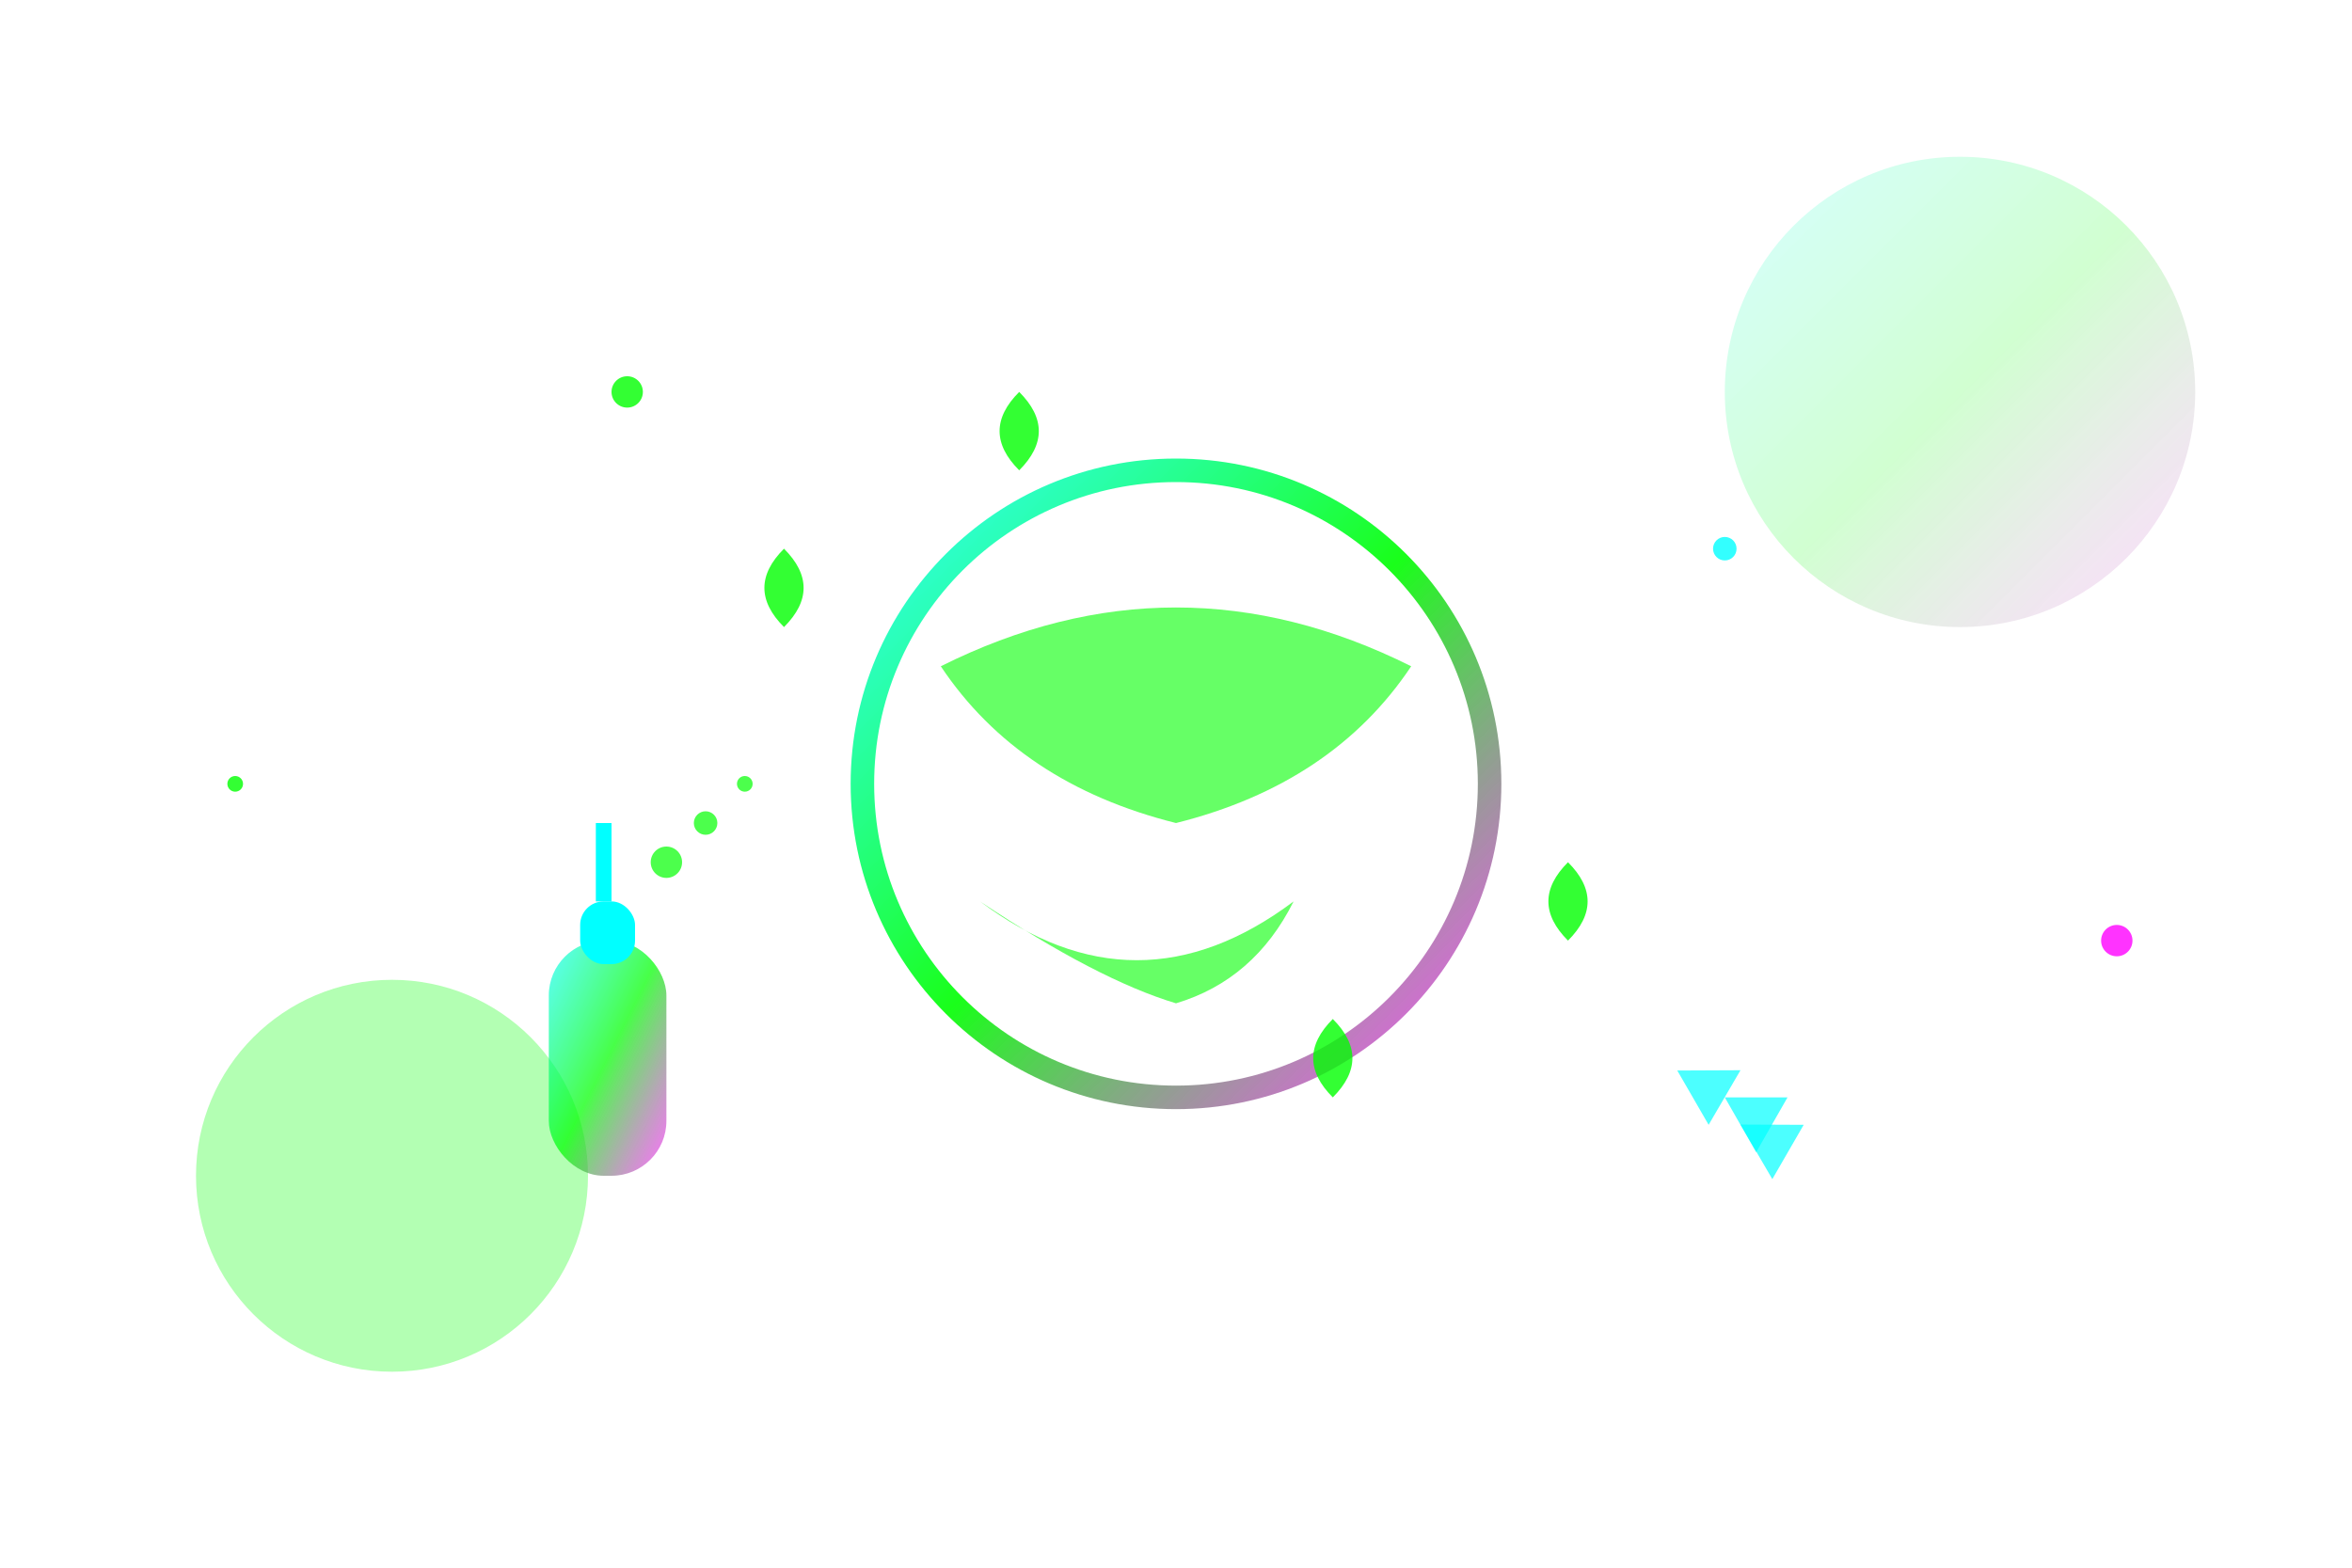 <svg width="300" height="200" viewBox="0 0 300 200" fill="none" xmlns="http://www.w3.org/2000/svg">
  <defs>
    <linearGradient id="blog1Gradient" x1="0%" y1="0%" x2="100%" y2="100%">
      <stop offset="0%" style="stop-color:#00ffff;stop-opacity:0.8" />
      <stop offset="50%" style="stop-color:#00ff00;stop-opacity:0.9" />
      <stop offset="100%" style="stop-color:#ff00ff;stop-opacity:0.7" />
    </linearGradient>
    <filter id="blog1Glow">
      <feGaussianBlur stdDeviation="2" result="coloredBlur"/>
      <feMerge> 
        <feMergeNode in="coloredBlur"/>
        <feMergeNode in="SourceGraphic"/>
      </feMerge>
    </filter>
  </defs>
  
  <!-- Background eco elements -->
  <circle cx="250" cy="50" r="30" fill="url(#blog1Gradient)" opacity="0.2"/>
  <circle cx="50" cy="150" r="25" fill="#00ff00" opacity="0.3"/>
  
  <!-- Main eco cleaning concept -->
  <g filter="url(#blog1Glow)">
    <!-- Earth/globe -->
    <circle cx="150" cy="100" r="40" fill="none" stroke="url(#blog1Gradient)" stroke-width="3"/>
    <path d="M120 85 Q150 70 180 85 Q170 100 150 105 Q130 100 120 85" fill="#00ff00" opacity="0.6"/>
    <path d="M125 115 Q145 130 165 115 Q160 125 150 128 Q140 125 125 115" fill="#00ff00" opacity="0.6"/>
    
    <!-- Leaves around globe -->
    <path d="M100 80 Q95 75 100 70 Q105 75 100 80" fill="#00ff00" opacity="0.8"/>
    <path d="M200 120 Q205 115 200 110 Q195 115 200 120" fill="#00ff00" opacity="0.8"/>
    <path d="M130 60 Q125 55 130 50 Q135 55 130 60" fill="#00ff00" opacity="0.8"/>
    <path d="M170 140 Q175 135 170 130 Q165 135 170 140" fill="#00ff00" opacity="0.8"/>
    
    <!-- Cleaning spray bottle -->
    <rect x="70" y="120" width="15" height="30" rx="7" fill="url(#blog1Gradient)" opacity="0.8"/>
    <rect x="74" y="115" width="7" height="8" rx="3" fill="#00ffff"/>
    <line x1="77" y1="115" x2="77" y2="105" stroke="#00ffff" stroke-width="2"/>
    
    <!-- Eco droplets -->
    <circle cx="85" cy="110" r="2" fill="#00ff00" opacity="0.7"/>
    <circle cx="90" cy="105" r="1.5" fill="#00ff00" opacity="0.7"/>
    <circle cx="95" cy="100" r="1" fill="#00ff00" opacity="0.7"/>
    
    <!-- Recycling symbol -->
    <g transform="translate(220,140)">
      <path d="M0 0 L8 0 L4 7 Z" fill="#00ffff" opacity="0.7"/>
      <path d="M4 -7 L12 -7 L8 0 Z" fill="#00ffff" opacity="0.7" transform="rotate(120 4 0)"/>
      <path d="M4 -7 L12 -7 L8 0 Z" fill="#00ffff" opacity="0.7" transform="rotate(240 4 0)"/>
    </g>
  </g>
  
  <!-- Green sparkles -->
  <g opacity="0.8">
    <circle cx="80" cy="50" r="2" fill="#00ff00">
      <animate attributeName="opacity" values="0.8;0.3;0.8" dur="2s" repeatCount="indefinite"/>
    </circle>
    <circle cx="220" cy="70" r="1.5" fill="#00ffff">
      <animate attributeName="opacity" values="0.3;0.8;0.3" dur="1.5s" repeatCount="indefinite"/>
    </circle>
    <circle cx="30" cy="100" r="1" fill="#00ff00">
      <animate attributeName="opacity" values="0.8;0.3;0.8" dur="1.8s" repeatCount="indefinite"/>
    </circle>
    <circle cx="270" cy="120" r="2" fill="#ff00ff">
      <animate attributeName="opacity" values="0.5;1;0.5" dur="2.2s" repeatCount="indefinite"/>
    </circle>
  </g>
</svg>